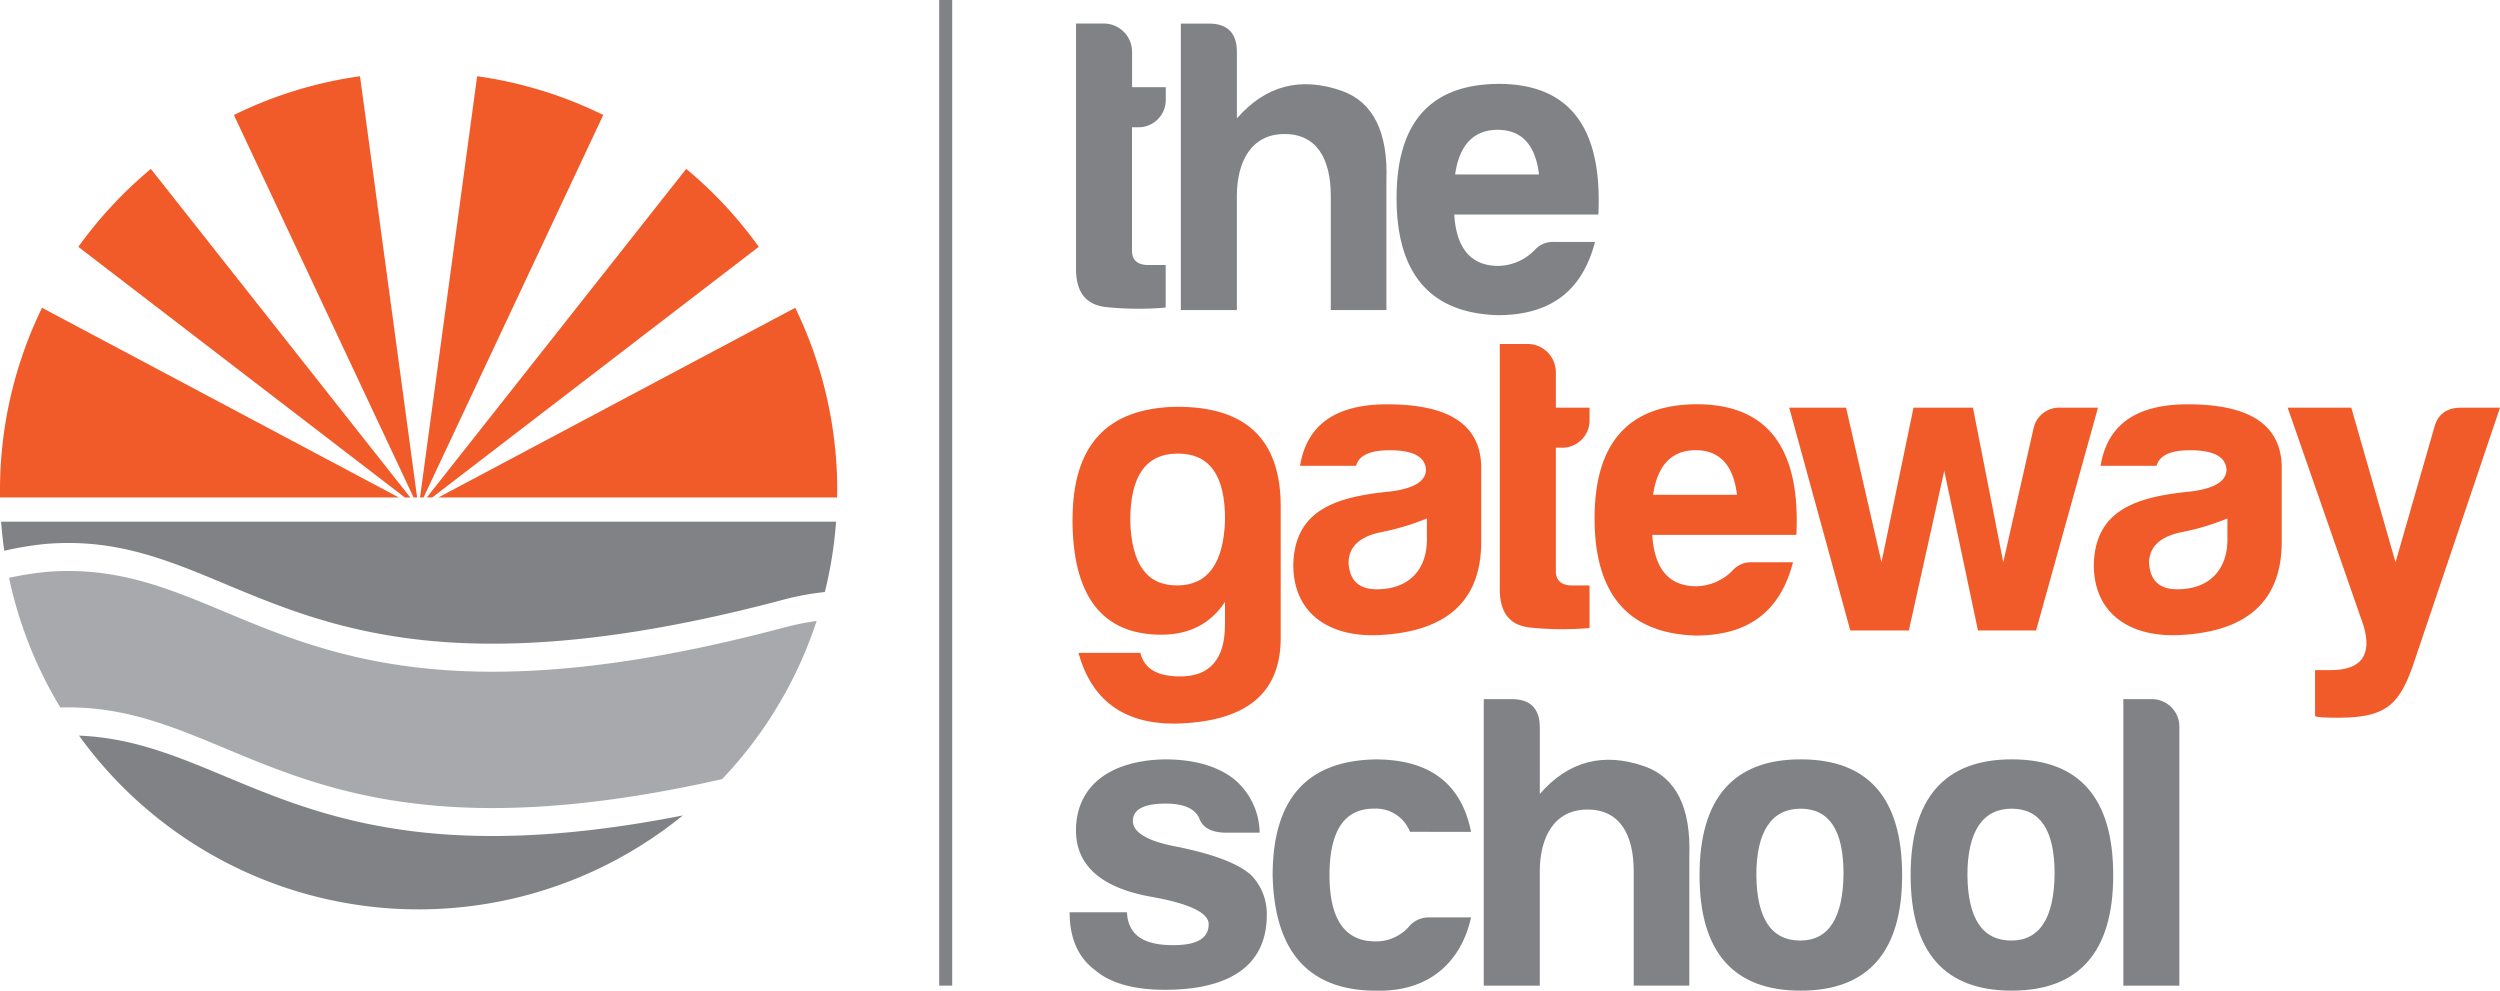 <svg id="the-gateway-school" xmlns="http://www.w3.org/2000/svg" xmlns:xlink="http://www.w3.org/1999/xlink" width="541.875" height="214.739" viewBox="0 0 541.875 214.739">
  <defs>
    <clipPath id="clip-path">
      <rect id="Rectangle_4979" data-name="Rectangle 4979" width="541.875" height="214.739" fill="none"/>
    </clipPath>
  </defs>
  <g id="Group_1601" data-name="Group 1601" clip-path="url(#clip-path)">
    <path id="Path_3751" data-name="Path 3751" d="M501.553,33.165h-1.276V59.921c0,2.011,1.185,3.106,3.555,3.106h3.751v9.221a67.819,67.819,0,0,1-12.776-.091c-4.558-.449-6.761-3.282-6.66-8.681V10.69h6.3a6.133,6.133,0,0,1,5.848,6.12v7.678H507.6V27.14a5.917,5.917,0,0,1-6.03,6.03h-.014Z" transform="translate(-254.918 -5.583)" fill="#808285"/>
    <path id="Path_3752" data-name="Path 3752" d="M558.165,34.637c-7.214,0-10.32,6.03-10.32,13.421V72.8H535.7V10.7h6.12c4.018,0,6.03,2.1,6.03,6.12V31.249c6.206-7.124,13.784-9.13,22.824-5.939q10.141,3.691,9.584,19.45V72.792H568.2V48.048c0-8.127-3.106-13.421-10.048-13.421l.014.014Z" transform="translate(-279.753 -5.588)" fill="#808285"/>
    <path id="Path_3753" data-name="Path 3753" d="M655.481,88.184c-14.606-.449-21.911-8.954-21.911-25.389s7.4-24.653,22.1-24.744c15.342,0,22.556,9.4,21.639,28.313H646.073c.449,7.4,3.66,11.142,9.584,11.142a11.254,11.254,0,0,0,7.859-3.464,5.321,5.321,0,0,1,4.109-1.739h8.954C673.928,82.531,667.359,88.184,655.481,88.184Zm-9.221-30.5h18.175c-.736-6.388-3.751-9.675-8.954-9.675s-8.309,3.282-9.221,9.675" transform="translate(-330.862 -19.87)" fill="#808285"/>
    <path id="Path_3754" data-name="Path 3754" d="M486.564,208.935c0-16.077,7.482-24.114,22.465-24.386,15.069-.091,22.647,7.033,22.647,21.548v28.586c0,12.145-7.678,18.266-23.11,18.538-10.96,0-17.893-5.112-20.726-15.342h13.421c.827,3.464,3.66,5.112,8.667,5.112,6.388,0,9.675-3.751,9.675-11.233v-4.935c-3.106,4.754-7.769,7.124-13.784,7.124-12.881,0-19.269-8.4-19.269-25.017h.014Zm33.053.358c.091-9.775-3.282-14.606-10.229-14.606s-10.32,4.845-10.32,14.606c.272,9.312,3.555,13.975,10.138,13.975s10.048-4.663,10.406-13.975Z" transform="translate(-254.086 -96.375)" fill="#f15a29"/>
    <path id="Path_3755" data-name="Path 3755" d="M600.327,196.75H588.182c1.457-8.954,7.769-13.33,18.9-13.33,13.33,0,20.1,4.381,20.363,13.33v16.436c0,13.33-8.036,19.269-21.1,20.186-11.591.913-19.632-4.472-19.632-15.16.272-11.591,8.681-14.7,20.908-15.881,5.2-.645,7.859-2.188,7.859-4.845-.272-2.742-2.833-4.109-7.859-4.109-4.29,0-6.66,1.094-7.305,3.373Zm15.342,15.881v-4.472a53.349,53.349,0,0,1-9.675,2.924c-4.845.913-7.305,3.2-7.305,6.761.272,3.837,2.279,5.666,6.12,5.666,6.761,0,10.87-4.018,10.87-10.869l-.014-.014Z" transform="translate(-306.391 -95.785)" fill="#f15a29"/>
    <path id="Path_3756" data-name="Path 3756" d="M693.817,178.535h-1.276v26.756c0,2.011,1.185,3.106,3.555,3.106h3.751v9.221a67.975,67.975,0,0,1-12.79-.091c-4.558-.449-6.761-3.282-6.66-8.681V156.06h6.3a6.133,6.133,0,0,1,5.848,6.12v7.678h7.305v2.652a5.917,5.917,0,0,1-6.03,6.03Z" transform="translate(-355.314 -81.498)" fill="#f15a29"/>
    <path id="Path_3757" data-name="Path 3757" d="M745.311,233.524c-14.606-.449-21.911-8.954-21.911-25.389s7.4-24.653,22.1-24.744c15.342,0,22.556,9.4,21.639,28.313H735.9c.449,7.4,3.645,11.142,9.584,11.142a11.254,11.254,0,0,0,7.859-3.464,5.321,5.321,0,0,1,4.109-1.739h8.954c-2.652,10.229-9.221,15.881-21.1,15.881m-9.221-30.5h18.175c-.736-6.388-3.751-9.675-8.954-9.675s-8.309,3.282-9.221,9.675" transform="translate(-377.773 -95.77)" fill="#f15a29"/>
    <path id="Path_3758" data-name="Path 3758" d="M878.617,184.925l-13.421,48.3H852.6l-7.305-34.61-7.678,34.61h-12.69l-13.244-48.3h12.327l7.678,33.516,6.942-33.516h12.881l6.57,33.516,6.569-29.035a5.7,5.7,0,0,1,5.939-4.472h8.036l-.014-.014Z" transform="translate(-423.875 -96.569)" fill="#f15a29"/>
    <path id="Path_3759" data-name="Path 3759" d="M963.487,196.75H951.342c1.457-8.954,7.769-13.33,18.9-13.33,13.33,0,20.1,4.381,20.363,13.33v16.436c0,13.33-8.036,19.269-21.1,20.186-11.591.913-19.632-4.472-19.632-15.16.272-11.591,8.681-14.7,20.908-15.881,5.2-.645,7.859-2.188,7.859-4.845-.272-2.742-2.833-4.109-7.859-4.109-4.291,0-6.66,1.094-7.305,3.373Zm15.342,15.881v-4.472a53.349,53.349,0,0,1-9.675,2.924c-4.845.913-7.305,3.2-7.305,6.761.272,3.837,2.279,5.666,6.12,5.666,6.761,0,10.87-4.018,10.87-10.869l-.014-.014Z" transform="translate(-496.04 -95.785)" fill="#f15a29"/>
    <path id="Path_3760" data-name="Path 3760" d="M1047.132,241.835c6.66,0,9.044-3.282,7.124-9.675l-16.436-47.21h13.794l9.584,33.516,8.4-29.226c.736-2.833,2.652-4.29,5.757-4.29h8.49l-19.092,56.521c-2.924,7.945-5.848,10.678-15.881,10.678-3.106,0-4.754-.091-5.112-.358v-9.957Z" transform="translate(-541.97 -96.584)" fill="#f15a29"/>
    <path id="Path_3761" data-name="Path 3761" d="M507.706,384.767c5.112,0,7.678-1.457,7.678-4.558,0-2.461-4.2-4.472-12.508-5.939-10.678-1.921-16.168-6.675-16.254-14.247,0-10.406,8.218-15.342,19.269-15.523q9.31,0,14.787,4.109a15.363,15.363,0,0,1,5.757,11.773h-7.664c-2.833-.091-4.663-1.094-5.385-3.015-.827-2.1-3.282-3.282-7.305-3.282-4.754,0-7.124,1.276-7.124,3.751s3.106,4.381,9.4,5.566c8.218,1.648,13.6,3.751,16.254,6.206a12,12,0,0,1,3.373,8.581c0,11.878-9.312,16.254-22.1,16.254-6.761,0-11.878-1.457-15.16-4.29-3.66-2.742-5.475-6.942-5.475-12.508h12.418c.272,5.294,4.109,7.124,10.048,7.124h-.01Z" transform="translate(-253.407 -179.905)" fill="#808285"/>
    <path id="Path_3762" data-name="Path 3762" d="M599.815,394.644c-14.606,0-22.1-8.4-22.465-25.017,0-16.526,7.4-24.835,22.284-25.117,11.682,0,18.624,5.2,20.726,15.7H607.116a7.917,7.917,0,0,0-7.859-5.021c-6.388,0-9.584,4.845-9.584,14.429s3.373,14.429,10.138,14.338a9.484,9.484,0,0,0,7.305-3.464,5.62,5.62,0,0,1,4.109-1.739h9.135c-2.188,9.866-9.312,16.168-20.545,15.881v.01Z" transform="translate(-301.503 -179.91)" fill="#808285"/>
    <path id="Path_3763" data-name="Path 3763" d="M695.585,341.1c-7.214,0-10.32,6.03-10.32,13.421v24.744H673.12v-62.1h6.12c4.018,0,6.03,2.1,6.03,6.12v14.429c6.206-7.124,13.784-9.13,22.824-5.939q10.141,3.691,9.584,19.45v28.031H705.623V354.508c0-8.127-3.106-13.421-10.048-13.421l.014.014Z" transform="translate(-351.516 -165.627)" fill="#808285"/>
    <path id="Path_3764" data-name="Path 3764" d="M814.923,369.6c0,16.617-7.4,25.017-22,25.017s-21.911-8.4-21.911-25.017,7.305-25.117,21.911-25.117,22,8.309,22,25.117m-31.6,0c.091,9.4,3.282,14.157,9.494,14.157s9.312-4.935,9.4-14.515c0-9.4-3.106-14.066-9.312-14.066s-9.584,4.845-9.584,14.429Z" transform="translate(-402.636 -179.894)" fill="#808285"/>
    <path id="Path_3765" data-name="Path 3765" d="M910.683,369.6c0,16.617-7.4,25.017-22,25.017s-21.911-8.4-21.911-25.017,7.305-25.117,21.911-25.117,22,8.309,22,25.117m-31.6,0c.091,9.4,3.282,14.157,9.494,14.157s9.312-4.935,9.4-14.515c0-9.4-3.106-14.066-9.312-14.066s-9.584,4.845-9.584,14.429Z" transform="translate(-452.644 -179.894)" fill="#808285"/>
    <path id="Path_3766" data-name="Path 3766" d="M975.415,323.109v56.163H963.27v-62.1h6.3a5.97,5.97,0,0,1,5.848,5.939" transform="translate(-503.038 -165.632)" fill="#808285"/>
    <rect id="Rectangle_4978" data-name="Rectangle 4978" width="2.819" height="213.635" transform="translate(203.573)" fill="#808285"/>
    <path id="Path_3767" data-name="Path 3767" d="M1.193,242.971a69.9,69.9,0,0,1,8.939-1.481C53.1,237.9,63.639,281.963,170.5,253.459a58.085,58.085,0,0,1,8.552-1.548,91.533,91.533,0,0,0,2.437-15.251H.51c.153,2.126.387,4.238.683,6.326Z" transform="translate(-0.266 -123.588)" fill="#808285"/>
    <path id="Path_3768" data-name="Path 3768" d="M35.85,333.72a90.737,90.737,0,0,0,130.874,17.3C85.845,366.978,70.179,335.1,35.85,333.72" transform="translate(-18.722 -174.275)" fill="#808285"/>
    <path id="Path_3769" data-name="Path 3769" d="M12.018,259.256a66.9,66.9,0,0,0-7.9,1.261,90.382,90.382,0,0,0,11.118,28.108c38.5-1.147,51.811,36.249,143.435,15.523a90.765,90.765,0,0,0,20.482-34.276,57.393,57.393,0,0,0-6.751,1.338C65.543,299.729,55,255.664,12.032,259.242Z" transform="translate(-2.152 -135.272)" fill="#a7a9ac"/>
    <path id="Path_3770" data-name="Path 3770" d="M51.259,76.63A91.572,91.572,0,0,0,35.53,93.52l70.783,54.333h1.171L51.259,76.635Z" transform="translate(-18.554 -40.018)" fill="#f15a29"/>
    <path id="Path_3771" data-name="Path 3771" d="M133.444,34.59a90,90,0,0,0-27.334,8.4l38.953,82.9h.76Z" transform="translate(-55.413 -18.064)" fill="#f15a29"/>
    <path id="Path_3772" data-name="Path 3772" d="M265.584,93.51a91.085,91.085,0,0,0-15.729-16.89L193.63,147.838H194.8L265.584,93.5Z" transform="translate(-101.117 -40.012)" fill="#f15a29"/>
    <path id="Path_3773" data-name="Path 3773" d="M230.263,42.989a90,90,0,0,0-27.334-8.4l-12.379,91.3h.76Z" transform="translate(-99.509 -18.064)" fill="#f15a29"/>
    <path id="Path_3774" data-name="Path 3774" d="M285.319,179.291a90.348,90.348,0,0,0-9.107-39.661L198.86,180.748h86.431c0-.487.014-.965.014-1.457Z" transform="translate(-103.849 -72.917)" fill="#f15a29"/>
    <path id="Path_3775" data-name="Path 3775" d="M9.106,139.63A90.348,90.348,0,0,0,0,179.291c0,.487,0,.965.014,1.457H86.459Z" transform="translate(0 -72.917)" fill="#f15a29"/>
  </g>
</svg>
